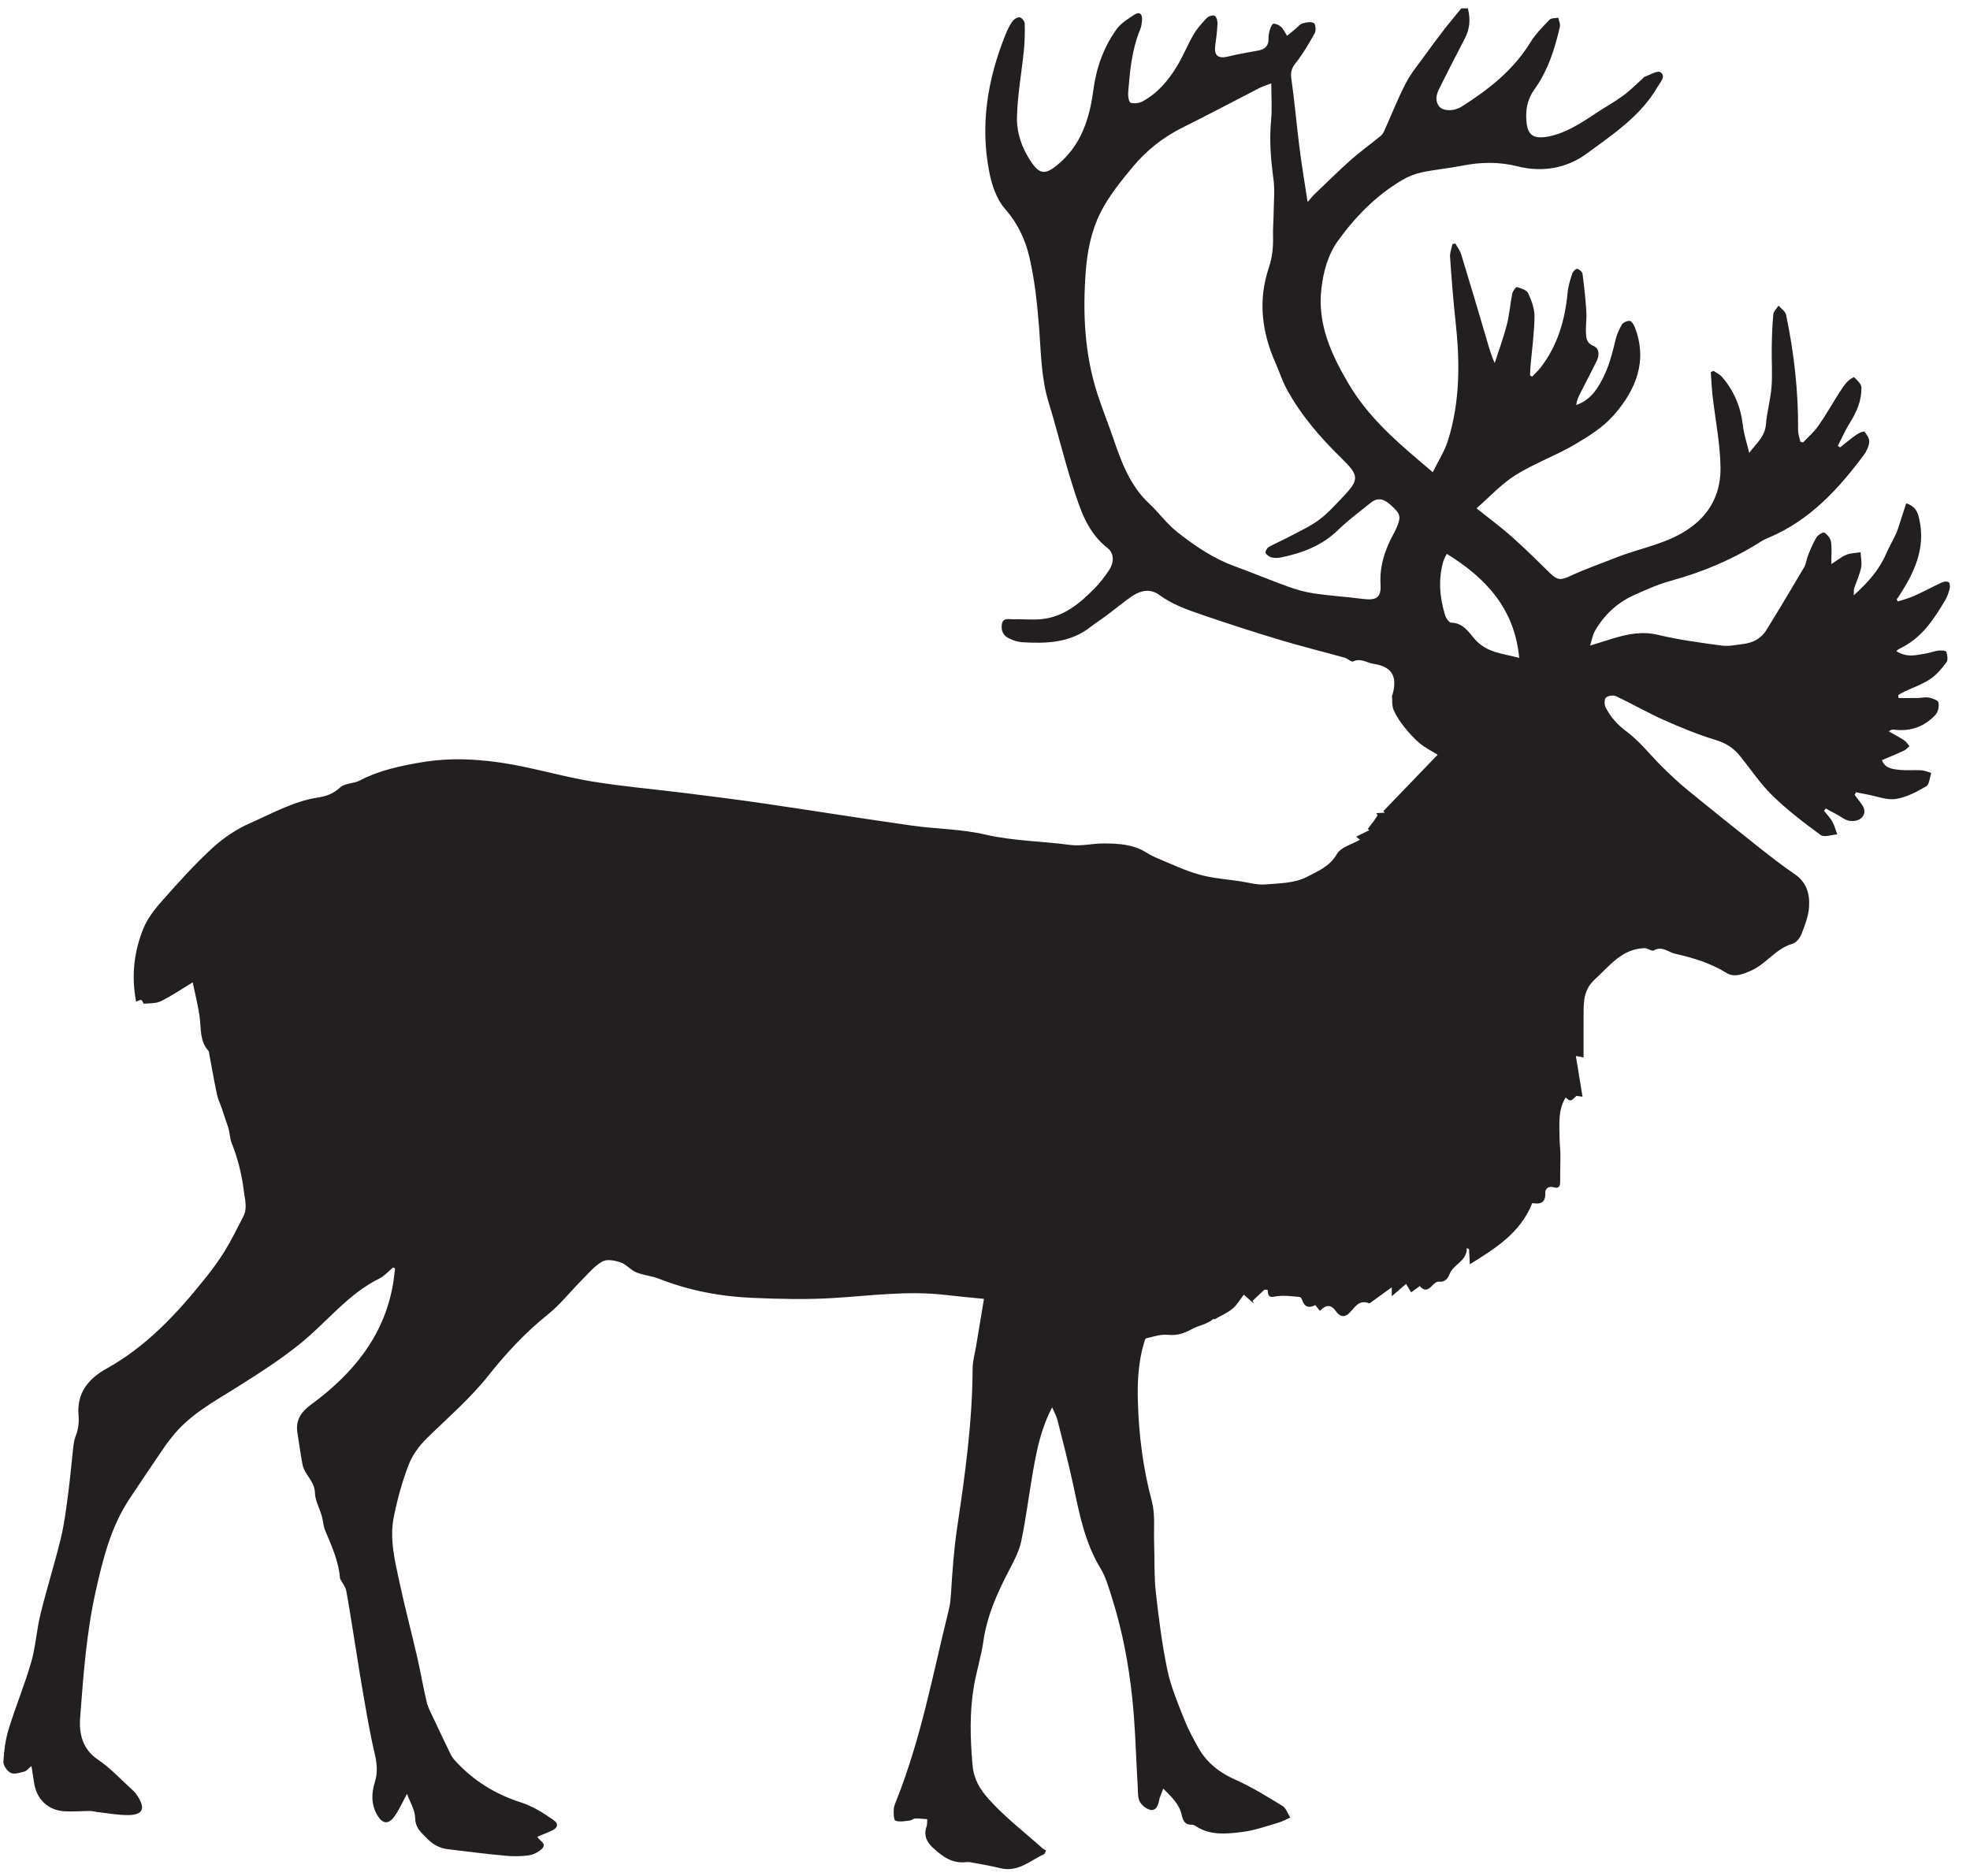 <?xml version="1.0" encoding="UTF-8"?>
<svg width="84px" height="80px" viewBox="0 0 84 80" version="1.1" xmlns="http://www.w3.org/2000/svg" xmlns:xlink="http://www.w3.org/1999/xlink">
    <!-- Generator: Sketch 48.1 (47250) - http://www.bohemiancoding.com/sketch -->
    <title>caribou-icon</title>
    <desc>Created with Sketch.</desc>
    <defs></defs>
    <g id="NORTH---Conclusion" stroke="none" stroke-width="1" fill="none" fill-rule="evenodd" transform="translate(-726, -3323)">
        <g id="Footer" transform="translate(0, 3286)" fill="#231F20">
            <g id="More" transform="translate(84, 0)">
                <g id="caribou" transform="translate(642.144, 36.39)">
                    <path d="M64.634,28.666 C64.439,26.563 63.21,25.255 61.546,24.228 C61.497,24.332 61.432,24.431 61.4,24.539 C61.179,25.309 61.24,26.076 61.469,26.831 C61.509,26.962 61.642,27.163 61.734,27.164 C62.23,27.169 62.483,27.564 62.725,27.85 C63.236,28.451 63.924,28.473 64.634,28.666 Z M54.063,4.166 C53.854,4.247 53.699,4.29 53.56,4.362 C52.467,4.922 51.384,5.502 50.284,6.047 C49.456,6.457 48.748,7.019 48.166,7.717 C47.655,8.329 47.14,8.965 46.784,9.67 C46.396,10.438 46.22,11.296 46.153,12.177 C46.016,13.965 46.1,15.723 46.659,17.438 C46.859,18.052 47.102,18.652 47.312,19.264 C47.666,20.295 48.029,21.315 48.861,22.089 C49.271,22.471 49.605,22.943 50.042,23.289 C50.793,23.886 51.59,24.426 52.507,24.76 C53.259,25.033 53.997,25.346 54.749,25.616 C55.116,25.748 55.498,25.859 55.883,25.917 C56.57,26.018 57.266,26.058 57.955,26.149 C58.527,26.224 58.756,26.105 58.722,25.545 C58.671,24.718 58.93,24.002 59.315,23.304 C59.366,23.213 59.406,23.116 59.444,23.019 C59.6,22.623 59.55,22.502 59.165,22.154 C58.895,21.909 58.625,21.789 58.307,22.048 C57.839,22.427 57.349,22.785 56.919,23.205 C56.232,23.876 55.392,24.194 54.483,24.381 C54.35,24.409 54.199,24.412 54.069,24.379 C53.971,24.354 53.855,24.268 53.82,24.181 C53.797,24.125 53.885,23.979 53.959,23.936 C54.23,23.782 54.52,23.662 54.795,23.516 C55.23,23.283 55.688,23.078 56.084,22.79 C56.455,22.519 56.769,22.165 57.091,21.83 C57.838,21.053 57.812,20.89 57.047,20.142 C56.15,19.265 55.33,18.318 54.725,17.211 C54.532,16.859 54.411,16.466 54.247,16.097 C53.659,14.777 53.49,13.42 53.956,12.035 C54.11,11.58 54.151,11.137 54.137,10.671 C54.128,10.373 54.158,10.074 54.161,9.776 C54.166,9.257 54.222,8.73 54.153,8.221 C54.043,7.4 53.974,6.589 54.054,5.76 C54.102,5.258 54.063,4.748 54.063,4.166 Z M62.444,0.967 C62.561,1.41 62.533,1.835 62.316,2.249 C61.973,2.904 61.642,3.565 61.307,4.224 C61.159,4.516 60.99,4.816 61.21,5.135 C61.355,5.345 61.829,5.379 62.185,5.153 C63.327,4.428 64.382,3.606 65.108,2.422 C65.327,2.064 65.635,1.756 65.928,1.45 C66.002,1.373 66.175,1.392 66.302,1.366 C66.327,1.496 66.395,1.635 66.369,1.753 C66.15,2.701 65.858,3.626 65.281,4.426 C64.976,4.849 64.897,5.301 64.945,5.808 C64.998,6.359 65.236,6.549 65.845,6.437 C66.604,6.298 67.237,5.882 67.866,5.463 C68.261,5.199 68.68,4.971 69.063,4.692 C69.367,4.471 69.631,4.197 69.913,3.945 C69.93,3.93 69.938,3.898 69.957,3.892 C70.195,3.813 70.526,3.602 70.656,3.69 C70.907,3.859 70.654,4.109 70.535,4.314 C69.812,5.56 68.635,6.334 67.52,7.156 C66.647,7.798 65.613,7.966 64.565,7.704 C63.764,7.503 62.99,7.519 62.195,7.677 C61.629,7.789 61.05,7.84 60.486,7.958 C60.197,8.019 59.906,8.134 59.651,8.285 C58.543,8.936 57.661,9.836 56.912,10.871 C56.474,11.477 56.286,12.19 56.201,12.911 C56.02,14.423 56.621,15.727 57.367,16.99 C58.132,18.281 59.212,19.274 60.339,20.228 C60.516,20.378 60.693,20.529 60.948,20.747 C61.175,20.284 61.449,19.865 61.594,19.404 C62.119,17.737 62.109,16.028 61.919,14.309 C61.819,13.398 61.749,12.484 61.686,11.571 C61.673,11.389 61.751,11.202 61.787,11.018 C61.829,11.01 61.871,11.003 61.913,10.996 C61.997,11.148 62.11,11.292 62.16,11.456 C62.526,12.649 62.881,13.846 63.234,15.043 C63.335,15.383 63.421,15.726 63.591,16.089 C63.765,15.546 63.965,15.01 64.107,14.459 C64.219,14.025 64.249,13.571 64.338,13.129 C64.36,13.022 64.5,12.839 64.535,12.85 C64.709,12.906 64.95,12.975 65.014,13.112 C65.158,13.42 65.291,13.771 65.287,14.103 C65.278,14.807 65.179,15.51 65.118,16.212 C65.106,16.346 65.103,16.481 65.096,16.616 C65.126,16.635 65.155,16.654 65.185,16.672 C65.311,16.538 65.448,16.413 65.56,16.268 C66.282,15.327 66.59,14.238 66.7,13.075 C66.726,12.802 66.814,12.532 66.899,12.269 C66.926,12.186 67.05,12.064 67.106,12.075 C67.195,12.093 67.323,12.201 67.334,12.284 C67.405,12.819 67.463,13.358 67.497,13.897 C67.516,14.209 67.464,14.524 67.482,14.836 C67.494,15.043 67.516,15.245 67.792,15.357 C68.048,15.46 68.065,15.744 67.945,15.989 C67.711,16.468 67.46,16.938 67.22,17.414 C67.149,17.555 67.089,17.701 67.065,17.884 C67.429,17.756 67.704,17.529 67.921,17.217 C68.352,16.595 68.56,15.888 68.726,15.161 C68.782,14.918 68.881,14.676 69.006,14.459 C69.061,14.365 69.234,14.285 69.345,14.295 C69.427,14.303 69.523,14.457 69.564,14.564 C70.123,16.011 69.604,17.241 68.675,18.305 C68.222,18.823 67.598,19.218 66.994,19.571 C66.179,20.048 65.272,20.372 64.474,20.873 C63.865,21.254 63.365,21.809 62.814,22.288 C63.361,22.726 63.863,23.094 64.326,23.505 C64.887,24.003 65.419,24.532 65.955,25.058 C66.27,25.368 66.424,25.354 66.828,25.165 C67.454,24.873 68.112,24.648 68.754,24.392 C69.832,23.963 71.007,23.801 71.981,23.077 C72.862,22.422 73.235,21.537 73.218,20.524 C73.201,19.511 72.994,18.502 72.88,17.491 C72.842,17.155 72.828,16.817 72.804,16.479 C72.843,16.461 72.882,16.443 72.921,16.424 C73.045,16.512 73.193,16.579 73.29,16.692 C73.8,17.287 74.085,17.977 74.173,18.761 C74.213,19.122 74.335,19.475 74.442,19.923 C74.76,19.498 75.112,19.228 75.153,18.72 C75.196,18.18 75.352,17.648 75.393,17.108 C75.436,16.556 75.393,15.997 75.402,15.442 C75.41,14.967 75.423,14.491 75.469,14.018 C75.481,13.887 75.615,13.768 75.693,13.643 C75.803,13.772 75.983,13.886 76.014,14.032 C76.354,15.656 76.538,17.299 76.526,18.962 C76.525,19.122 76.588,19.282 76.621,19.443 C76.659,19.454 76.697,19.466 76.735,19.479 C76.953,19.248 77.202,19.038 77.382,18.781 C77.7,18.327 77.974,17.842 78.272,17.373 C78.377,17.207 78.486,17.039 78.617,16.894 C78.698,16.804 78.898,16.679 78.918,16.699 C79.045,16.825 79.225,16.985 79.227,17.136 C79.236,17.681 79.03,18.171 78.738,18.633 C78.54,18.948 78.391,19.294 78.22,19.625 C78.252,19.646 78.283,19.667 78.315,19.688 C78.548,19.505 78.775,19.314 79.017,19.145 C79.117,19.076 79.324,18.987 79.352,19.019 C79.456,19.139 79.574,19.313 79.56,19.455 C79.542,19.651 79.442,19.86 79.322,20.022 C78.237,21.477 77.025,22.791 75.309,23.523 C75.192,23.573 75.072,23.622 74.965,23.69 C73.765,24.455 72.472,25.002 71.099,25.378 C70.556,25.527 70.033,25.761 69.519,25.994 C68.802,26.319 68.248,26.843 67.858,27.526 C67.767,27.687 67.738,27.882 67.656,28.141 C68.049,28.02 68.35,27.924 68.653,27.832 C69.276,27.643 69.886,27.523 70.557,27.684 C71.448,27.897 72.361,28.018 73.27,28.141 C73.563,28.181 73.872,28.111 74.171,28.075 C74.583,28.027 74.941,27.853 75.161,27.498 C75.716,26.604 76.255,25.701 76.787,24.794 C76.872,24.648 76.881,24.46 76.947,24.301 C77.056,24.035 77.163,23.766 77.312,23.522 C77.374,23.419 77.595,23.292 77.648,23.326 C77.776,23.408 77.908,23.569 77.929,23.715 C77.972,24.006 77.942,24.308 77.942,24.668 C78.18,24.516 78.368,24.358 78.585,24.268 C78.77,24.192 78.987,24.194 79.19,24.162 C79.201,24.382 79.256,24.611 79.212,24.82 C79.15,25.121 79.015,25.407 78.917,25.701 C78.897,25.762 78.908,25.834 78.9,25.997 C79.503,25.454 79.977,24.92 80.275,24.237 C80.404,23.942 80.566,23.661 80.703,23.369 C80.765,23.236 80.805,23.092 80.851,22.951 C80.945,22.665 81.037,22.377 81.135,22.075 C81.54,22.203 81.625,22.455 81.689,22.734 C81.982,23.999 81.469,25.048 80.81,26.06 C80.787,26.096 80.757,26.127 80.73,26.16 C80.745,26.194 80.76,26.227 80.775,26.261 C81.013,26.181 81.259,26.12 81.487,26.017 C81.888,25.837 82.274,25.625 82.673,25.441 C82.754,25.404 82.905,25.394 82.952,25.442 C83.006,25.499 83.01,25.638 82.986,25.729 C82.943,25.895 82.882,26.064 82.795,26.212 C82.326,27.003 81.825,27.769 80.973,28.212 C80.88,28.26 80.78,28.297 80.716,28.378 C81.181,28.675 81.577,28.539 81.968,28.479 C82.151,28.452 82.326,28.377 82.509,28.354 C82.622,28.339 82.827,28.352 82.845,28.402 C82.892,28.541 82.926,28.754 82.851,28.854 C82.653,29.121 82.427,29.392 82.154,29.573 C81.814,29.798 81.415,29.933 81.043,30.11 C80.957,30.151 80.876,30.204 80.793,30.252 C80.799,30.294 80.806,30.336 80.813,30.378 C81.082,30.378 81.35,30.381 81.619,30.377 C81.781,30.374 81.95,30.327 82.103,30.358 C82.254,30.388 82.489,30.47 82.511,30.569 C82.548,30.729 82.495,30.972 82.385,31.091 C81.91,31.604 81.308,31.817 80.606,31.725 C80.55,31.717 80.492,31.724 80.393,31.801 C80.611,31.925 80.834,32.04 81.044,32.177 C81.136,32.237 81.198,32.342 81.274,32.427 C81.197,32.493 81.13,32.58 81.042,32.621 C80.738,32.762 80.426,32.888 80.102,33.026 C80.227,33.385 80.577,33.415 80.907,33.445 C81.194,33.472 81.488,33.44 81.777,33.458 C81.921,33.468 82.062,33.532 82.204,33.572 C82.136,33.768 82.125,34.063 81.989,34.142 C81.585,34.377 81.145,34.614 80.693,34.682 C80.31,34.74 79.891,34.567 79.489,34.494 C79.322,34.464 79.157,34.429 78.992,34.395 C78.974,34.433 78.956,34.47 78.938,34.508 C79.017,34.612 79.095,34.715 79.174,34.819 C79.319,35.012 79.447,35.22 79.266,35.447 C79.089,35.667 78.701,35.672 78.472,35.52 C78.228,35.358 77.962,35.231 77.706,35.09 C77.68,35.121 77.655,35.152 77.63,35.184 C77.751,35.339 77.893,35.482 77.989,35.652 C78.082,35.819 78.128,36.012 78.194,36.193 C77.956,36.208 77.64,36.329 77.492,36.221 C76.775,35.697 76.063,35.153 75.429,34.534 C74.905,34.024 74.496,33.397 74.03,32.827 C73.769,32.509 73.454,32.302 73.038,32.175 C72.277,31.943 71.535,31.641 70.807,31.317 C70.113,31.008 69.452,30.624 68.764,30.299 C68.648,30.244 68.416,30.276 68.331,30.361 C68.257,30.436 68.263,30.667 68.323,30.784 C68.533,31.195 68.825,31.517 69.216,31.809 C69.784,32.233 70.231,32.818 70.742,33.322 C71.088,33.663 71.442,33.997 71.818,34.304 C72.803,35.111 73.797,35.907 74.796,36.697 C75.315,37.107 75.835,37.517 76.381,37.887 C76.888,38.231 77.027,38.732 76.995,39.269 C76.972,39.661 76.821,40.054 76.677,40.428 C76.612,40.599 76.452,40.809 76.294,40.854 C75.57,41.06 75.16,41.73 74.501,42.012 C74.176,42.151 73.81,42.309 73.476,42.102 C72.795,41.679 72.049,41.457 71.281,41.281 C70.984,41.213 70.726,40.933 70.368,41.143 C70.287,41.191 70.109,41.04 69.977,41.044 C69.014,41.072 68.5,41.79 67.866,42.369 C67.396,42.797 67.382,43.276 67.38,43.806 C67.376,44.43 67.379,45.056 67.379,45.703 C67.288,45.687 67.185,45.667 67.05,45.643 C67.146,46.228 67.238,46.791 67.334,47.381 C67.249,47.368 67.166,47.355 67.078,47.342 C66.82,47.59 66.82,47.59 66.615,47.411 C66.281,47.949 66.351,48.54 66.354,49.118 C66.355,49.359 66.389,49.598 66.391,49.838 C66.395,50.226 66.377,50.613 66.381,51 C66.383,51.193 66.321,51.307 66.12,51.245 C65.887,51.172 65.738,51.304 65.746,51.477 C65.766,51.921 65.52,51.971 65.191,51.916 C64.688,53.187 63.624,53.844 62.528,54.526 C62.516,54.284 62.506,54.083 62.496,53.882 C62.464,53.866 62.433,53.85 62.401,53.834 C62.407,54.391 61.841,54.513 61.668,54.937 C61.587,55.136 61.474,55.297 61.202,55.266 C61.115,55.255 60.995,55.358 60.922,55.438 C60.75,55.624 60.586,55.687 60.395,55.454 C60.282,55.536 60.182,55.608 60.023,55.721 C59.963,55.617 59.899,55.508 59.812,55.359 C59.586,55.554 59.407,55.709 59.201,55.888 L59.201,55.507 C58.89,55.731 58.633,55.918 58.374,56.104 C58.328,56.137 58.264,56.199 58.231,56.187 C57.749,55.998 57.598,56.446 57.33,56.655 C57.102,56.833 56.927,56.675 56.832,56.541 C56.607,56.227 56.4,56.24 56.138,56.512 C56.067,56.424 56.008,56.351 55.939,56.265 C55.674,56.41 55.479,56.352 55.378,56.046 C55.362,55.996 55.314,55.921 55.276,55.918 C54.952,55.894 54.62,55.841 54.304,55.887 C54.084,55.918 53.919,56.003 53.907,55.613 C53.864,55.61 53.82,55.607 53.776,55.604 L53.267,56.082 C53.285,56.123 53.305,56.163 53.323,56.204 C53.191,56.087 53.059,55.97 52.89,55.821 C52.733,56.023 52.605,56.258 52.414,56.417 C52.189,56.602 51.91,56.721 51.653,56.867 C51.637,56.875 51.598,56.849 51.587,56.859 C51.321,57.091 50.962,57.133 50.679,57.288 C50.334,57.476 50.044,57.573 49.651,57.533 C49.351,57.502 49.034,57.613 48.729,57.682 C48.684,57.692 48.655,57.814 48.633,57.888 C48.389,58.71 48.35,59.549 48.375,60.402 C48.418,61.834 48.597,63.236 48.969,64.625 C49.12,65.19 49.046,65.817 49.068,66.416 C49.092,67.108 49.062,67.806 49.138,68.493 C49.261,69.608 49.404,70.726 49.631,71.823 C49.778,72.531 50.069,73.212 50.334,73.89 C50.503,74.324 50.725,74.741 50.955,75.147 C51.314,75.781 51.847,76.201 52.524,76.501 C53.226,76.813 53.886,77.224 54.544,77.626 C54.696,77.718 54.765,77.951 54.872,78.119 C54.697,78.195 54.528,78.292 54.346,78.344 C53.848,78.488 53.35,78.669 52.84,78.732 C52.161,78.817 51.458,78.897 50.832,78.477 C50.786,78.446 50.724,78.422 50.67,78.424 C50.38,78.437 50.296,78.244 50.245,78.013 C50.142,77.547 49.817,77.243 49.457,76.886 C49.381,77.097 49.303,77.251 49.273,77.414 C49.231,77.633 49.133,77.835 48.909,77.79 C48.736,77.754 48.539,77.596 48.455,77.437 C48.364,77.266 48.382,77.033 48.369,76.825 C48.291,75.54 48.268,74.249 48.129,72.971 C47.976,71.557 47.712,70.154 47.283,68.793 C47.142,68.343 47.013,67.872 46.772,67.475 C46.127,66.408 45.891,65.224 45.639,64.033 C45.435,63.072 45.186,62.121 44.946,61.168 C44.902,60.993 44.806,60.832 44.719,60.628 C44.25,61.516 44.063,62.434 43.902,63.358 C43.728,64.35 43.607,65.353 43.4,66.338 C43.309,66.769 43.089,67.181 42.881,67.578 C42.381,68.535 41.944,69.508 41.788,70.594 C41.694,71.245 41.492,71.88 41.381,72.529 C41.194,73.634 41.226,74.741 41.322,75.859 C41.375,76.472 41.624,76.898 42.02,77.339 C42.714,78.113 43.534,78.735 44.299,79.424 C44.349,79.469 44.416,79.497 44.459,79.524 C44.418,79.612 44.412,79.661 44.388,79.672 C43.788,79.952 43.265,80.466 42.509,80.278 C42.161,80.192 41.806,80.131 41.454,80.065 C41.317,80.04 41.175,80.005 41.041,80.021 C40.451,80.089 40.029,79.77 39.638,79.41 C39.383,79.174 39.226,78.882 39.362,78.505 C39.403,78.392 39.385,78.257 39.391,78.189 C39.198,78.176 39.037,78.154 38.877,78.16 C38.799,78.163 38.725,78.24 38.645,78.248 C38.441,78.268 38.216,78.317 38.037,78.253 C37.963,78.227 37.957,77.939 37.964,77.772 C37.969,77.638 38.031,77.503 38.082,77.375 C39.135,74.739 39.643,71.953 40.323,69.214 C40.375,69.002 40.391,68.778 40.406,68.559 C40.467,67.625 40.527,66.699 40.667,65.766 C41.003,63.521 41.317,61.266 41.328,58.985 C41.329,58.653 41.426,58.322 41.481,57.99 C41.588,57.34 41.697,56.69 41.812,56 C41.238,55.942 40.701,55.895 40.165,55.832 C38.56,55.643 36.969,55.868 35.371,55.965 C34.229,56.035 33.076,56.006 31.931,55.957 C30.571,55.899 29.24,55.646 27.964,55.145 C27.648,55.021 27.293,54.994 26.979,54.866 C26.742,54.768 26.56,54.527 26.321,54.446 C26.077,54.363 25.736,54.295 25.542,54.405 C25.204,54.596 24.939,54.921 24.657,55.204 C24.177,55.687 23.751,56.236 23.224,56.659 C22.263,57.429 21.435,58.32 20.678,59.274 C19.893,60.263 18.942,61.075 18.05,61.952 C17.728,62.268 17.436,62.669 17.276,63.087 C17.001,63.807 16.794,64.561 16.644,65.318 C16.461,66.247 16.693,67.167 16.887,68.073 C17.117,69.147 17.4,70.21 17.646,71.282 C17.793,71.921 17.901,72.57 18.054,73.207 C18.112,73.449 18.241,73.675 18.348,73.904 C18.584,74.409 18.824,74.914 19.069,75.415 C19.119,75.518 19.19,75.615 19.267,75.7 C20.041,76.546 20.973,77.124 22.072,77.475 C22.556,77.628 23.01,77.914 23.432,78.206 C23.707,78.395 23.647,78.565 23.331,78.704 C23.151,78.782 22.969,78.855 22.766,78.939 C22.862,79.121 23.212,79.235 22.943,79.472 C22.795,79.602 22.586,79.707 22.392,79.733 C22.062,79.778 21.72,79.778 21.387,79.746 C20.569,79.669 19.752,79.567 18.936,79.467 C18.555,79.42 18.262,79.227 17.994,78.944 C17.771,78.707 17.564,78.535 17.559,78.144 C17.555,77.8 17.337,77.459 17.211,77.11 C17.016,77.465 16.872,77.799 16.663,78.085 C16.41,78.433 16.155,78.382 15.943,78.016 C15.678,77.558 15.69,77.085 15.84,76.606 C15.971,76.191 15.929,75.802 15.83,75.381 C15.623,74.503 15.476,73.61 15.322,72.721 C15.171,71.856 15.041,70.987 14.9,70.12 C14.809,69.56 14.722,68.999 14.618,68.442 C14.594,68.317 14.509,68.205 14.449,68.088 C14.419,68.028 14.359,67.971 14.354,67.91 C14.294,67.178 13.991,66.525 13.715,65.861 C13.637,65.672 13.634,65.453 13.576,65.254 C13.482,64.925 13.292,64.602 13.285,64.273 C13.275,63.77 12.835,63.496 12.753,63.055 C12.67,62.611 12.609,62.163 12.538,61.717 C12.452,61.184 12.681,60.832 13.111,60.515 C14.862,59.229 16.201,57.646 16.605,55.429 C16.649,55.187 16.669,54.941 16.701,54.698 C16.673,54.685 16.644,54.673 16.616,54.66 C16.424,54.819 16.253,55.022 16.036,55.13 C14.704,55.787 13.812,56.969 12.694,57.879 C11.844,58.572 10.91,59.169 9.981,59.755 C8.97,60.393 7.906,60.951 7.159,61.928 C7.068,62.048 6.969,62.163 6.885,62.288 C6.38,63.034 5.872,63.779 5.375,64.53 C4.587,65.723 4.248,67.074 3.94,68.451 C3.541,70.236 3.41,72.05 3.273,73.861 C3.223,74.525 3.361,75.195 4.032,75.649 C4.584,76.024 5.047,76.531 5.546,76.983 C5.614,77.044 5.668,77.123 5.719,77.2 C6.071,77.727 5.948,78.011 5.324,78.014 C4.877,78.017 4.429,77.93 3.983,77.881 C3.891,77.871 3.8,77.839 3.709,77.839 C3.346,77.841 2.982,77.871 2.62,77.853 C1.908,77.819 1.407,77.336 1.308,76.626 C1.278,76.412 1.241,76.199 1.198,75.922 C1.067,76.027 0.992,76.132 0.896,76.157 C0.706,76.207 0.47,76.287 0.317,76.215 C0.165,76.144 -0.009,75.898 0,75.738 C0.026,75.269 0.09,74.79 0.227,74.342 C0.522,73.383 0.909,72.453 1.187,71.491 C1.378,70.828 1.416,70.121 1.581,69.449 C1.849,68.36 2.188,67.29 2.452,66.201 C2.604,65.575 2.68,64.928 2.765,64.288 C2.852,63.635 2.905,62.978 2.98,62.324 C2.999,62.163 3.023,61.997 3.082,61.849 C3.201,61.555 3.23,61.273 3.203,60.946 C3.13,60.032 3.609,59.412 4.387,58.981 C6.075,58.045 7.366,56.669 8.556,55.185 C8.867,54.798 9.169,54.398 9.429,53.976 C9.725,53.495 9.975,52.985 10.233,52.482 C10.419,52.116 10.293,51.75 10.248,51.368 C10.164,50.67 9.992,50.007 9.736,49.357 C9.665,49.177 9.657,48.973 9.611,48.782 C9.585,48.671 9.542,48.565 9.507,48.458 C9.444,48.267 9.383,48.077 9.317,47.887 C9.248,47.685 9.151,47.489 9.107,47.281 C8.986,46.711 8.887,46.135 8.779,45.562 C8.77,45.516 8.775,45.457 8.748,45.428 C8.366,45.01 8.437,44.481 8.369,43.981 C8.3,43.474 8.17,42.977 8.072,42.502 C7.613,42.78 7.185,43.073 6.724,43.302 C6.514,43.407 6.24,43.392 5.994,43.413 C5.962,43.415 5.928,43.269 5.88,43.258 C5.818,43.244 5.74,43.297 5.66,43.324 C5.449,42.236 5.567,41.183 5.979,40.185 C6.159,39.747 6.48,39.35 6.8,38.989 C7.476,38.228 8.159,37.465 8.908,36.778 C9.38,36.345 9.941,35.965 10.526,35.71 C11.472,35.296 12.383,34.773 13.434,34.617 C13.766,34.568 14.079,34.453 14.357,34.192 C14.554,34.007 14.931,34.033 15.192,33.896 C16.008,33.468 16.902,33.278 17.786,33.125 C19.085,32.899 20.406,32.979 21.702,33.214 C22.852,33.423 23.98,33.752 25.132,33.941 C26.435,34.154 27.755,34.264 29.066,34.429 C30.181,34.568 31.297,34.708 32.408,34.871 C34.518,35.18 36.624,35.517 38.734,35.817 C39.778,35.965 40.85,35.963 41.87,36.2 C43.069,36.478 44.285,36.48 45.489,36.642 C45.962,36.705 46.457,36.574 46.942,36.578 C47.558,36.582 48.176,36.617 48.726,36.96 C48.891,37.063 49.066,37.153 49.246,37.227 C49.824,37.464 50.393,37.74 50.991,37.906 C51.554,38.064 52.15,38.103 52.731,38.191 C53.086,38.244 53.446,38.354 53.796,38.327 C54.398,38.28 55.06,38.275 55.571,38.01 C56.02,37.775 56.556,37.566 56.864,37.027 C57.031,36.735 57.502,36.619 57.844,36.418 C57.835,36.411 57.778,36.366 57.681,36.291 C57.883,36.192 58.063,36.102 58.244,36.013 C58.221,35.996 58.199,35.979 58.177,35.961 C58.265,35.846 58.354,35.732 58.439,35.615 C58.495,35.538 58.544,35.456 58.596,35.376 C58.577,35.346 58.559,35.316 58.54,35.286 C58.662,35.28 58.783,35.274 58.905,35.267 L58.841,35.201 C59.601,34.412 60.361,33.622 61.158,32.795 C60.91,32.641 60.631,32.506 60.4,32.313 C60.151,32.106 59.929,31.858 59.726,31.603 C59.55,31.381 59.388,31.139 59.277,30.88 C59.203,30.706 59.227,30.488 59.21,30.289 C59.208,30.269 59.228,30.247 59.234,30.225 C59.451,29.452 59.203,29.035 58.422,28.919 C58.139,28.877 57.88,28.661 57.556,28.817 C57.479,28.854 57.323,28.694 57.194,28.658 C56.283,28.404 55.363,28.178 54.457,27.906 C53.342,27.57 52.233,27.212 51.131,26.835 C50.49,26.615 49.845,26.393 49.286,25.979 C48.913,25.704 48.504,25.784 48.145,26.022 C47.769,26.273 47.424,26.569 47.062,26.839 C46.829,27.013 46.583,27.169 46.356,27.347 C45.485,28.029 44.47,28.06 43.438,27.998 C43.248,27.986 43.052,27.916 42.878,27.834 C42.631,27.717 42.529,27.489 42.576,27.224 C42.626,26.937 42.877,27.024 43.056,27.019 C43.462,27.006 43.872,27.053 44.274,27.012 C45.221,26.917 45.905,26.335 46.538,25.692 C46.764,25.462 46.963,25.199 47.142,24.929 C47.367,24.589 47.37,24.206 47.076,23.977 C46.215,23.305 45.915,22.327 45.606,21.367 C45.224,20.18 44.937,18.964 44.57,17.772 C44.252,16.737 44.246,15.675 44.165,14.612 C44.086,13.587 43.978,12.552 43.744,11.554 C43.571,10.816 43.242,10.121 42.704,9.509 C42.345,9.102 42.145,8.49 42.037,7.939 C41.64,5.914 41.973,3.957 42.74,2.062 C42.818,1.87 42.911,1.678 43.032,1.512 C43.096,1.423 43.246,1.333 43.339,1.35 C43.425,1.364 43.546,1.517 43.549,1.613 C43.561,1.993 43.552,2.375 43.514,2.753 C43.42,3.697 43.245,4.637 43.219,5.582 C43.2,6.276 43.436,6.954 43.843,7.541 C44.196,8.05 44.438,8.052 44.921,7.661 C45.944,6.833 46.31,5.696 46.474,4.461 C46.599,3.512 46.909,2.631 47.465,1.858 C47.651,1.599 47.953,1.412 48.229,1.234 C48.473,1.077 48.569,1.238 48.552,1.474 C48.542,1.611 48.519,1.755 48.467,1.881 C48.111,2.742 48.033,3.656 47.96,4.569 C47.948,4.714 47.993,4.969 48.067,4.992 C48.221,5.039 48.435,5.007 48.582,4.929 C49.209,4.589 49.66,4.055 50.026,3.46 C50.299,3.017 50.491,2.526 50.753,2.076 C50.902,1.821 51.107,1.594 51.313,1.379 C51.387,1.302 51.569,1.242 51.647,1.281 C51.726,1.321 51.774,1.497 51.77,1.61 C51.757,1.921 51.719,2.232 51.675,2.542 C51.612,2.982 51.796,3.128 52.235,3.017 C52.66,2.91 53.096,2.845 53.528,2.761 C53.805,2.707 53.953,2.555 53.946,2.258 C53.943,2.132 53.965,2.001 54.002,1.881 C54.033,1.782 54.101,1.622 54.157,1.62 C54.266,1.616 54.399,1.682 54.484,1.76 C54.581,1.849 54.636,1.983 54.735,2.138 C54.869,2.028 54.981,1.936 55.093,1.844 C55.191,1.763 55.277,1.643 55.389,1.609 C55.545,1.562 55.744,1.528 55.876,1.591 C55.947,1.625 55.98,1.908 55.92,2.017 C55.676,2.459 55.419,2.899 55.107,3.292 C54.929,3.515 54.879,3.688 54.919,3.97 C55.058,4.945 55.141,5.928 55.265,6.905 C55.359,7.647 55.484,8.386 55.611,9.226 C55.743,9.075 55.807,8.989 55.883,8.915 C56.408,8.414 56.923,7.903 57.465,7.421 C57.873,7.06 58.319,6.743 58.74,6.396 C58.815,6.334 58.862,6.231 58.903,6.138 C59.202,5.475 59.467,4.795 59.802,4.151 C60.018,3.734 60.329,3.366 60.605,2.981 C60.861,2.625 61.122,2.271 61.391,1.924 C61.642,1.599 61.907,1.285 62.165,0.967 L62.444,0.967 Z" id="Fill-1"></path>
                </g>
            </g>
        </g>
    </g>
</svg>